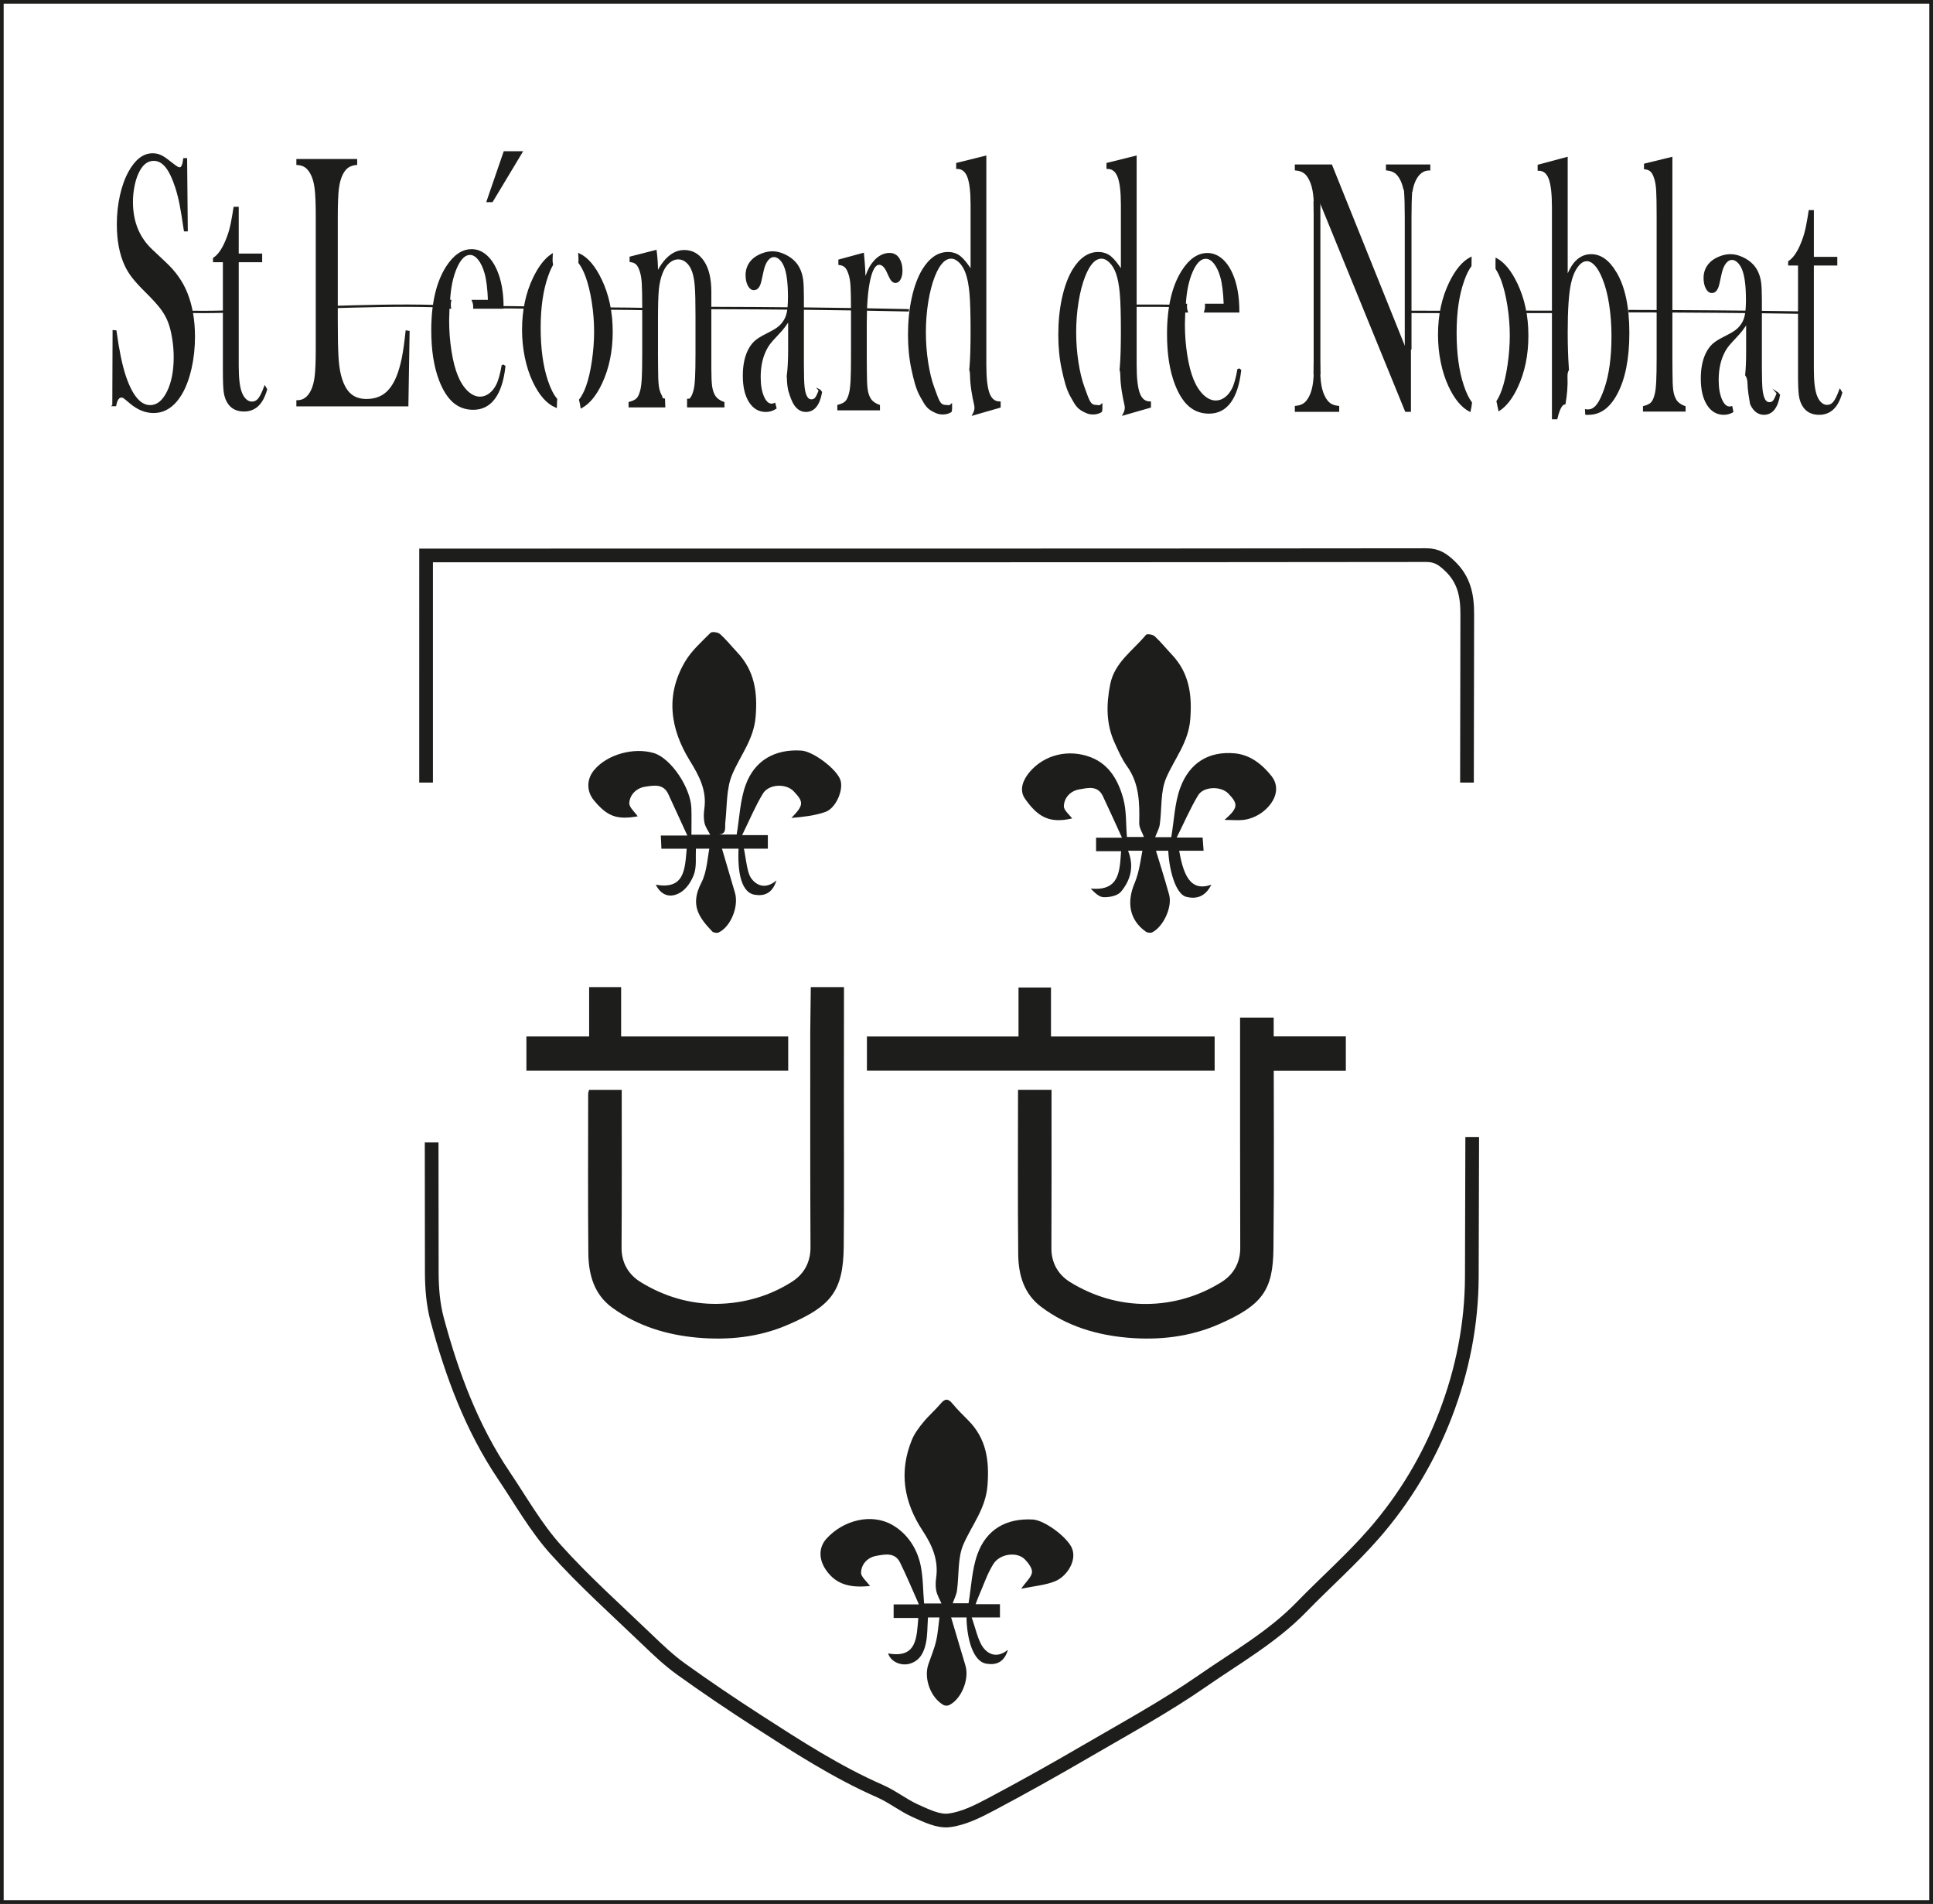 <?xml version="1.0" encoding="UTF-8"?>
<svg id="a" data-name="Calque 1" xmlns="http://www.w3.org/2000/svg" width="58.297cm" height="57.409cm" viewBox="0 0 1652.515 1627.347">
  <path d="M803.324,1380.765h9.289c4.442,14.953,8.574,28.916,12.74,42.868,3.496,11.708-3.548,28.909-14.103,33.861-1.284,.602-3.467,.512-4.699-.193-11.001-6.294-17.003-22.773-12.888-34.818,2.26-6.614,5.04-13.107,6.622-19.881,1.593-6.821,1.992-13.921,3.039-21.838Z" fill="#1d1d1b"/>
  <path d="M826.258,1383.058c-.066-2.623,3.685-3.194,4.408-.672,.59,2.057-.29,0,0,0,2.921,8.07,5.425,19.792,9.664,25.551,4.676,6.351,12.328,9.558,21.347,2.171-3.291,11.182-10.524,13.239-18.653,11.85-10.905-1.862-16.303-20.371-16.766-38.9Z" fill="#1d1d1b"/>
  <rect x="1.569" y="1.569" width="1649.376" height="1624.209" fill="none" stroke="#1d1d1b" stroke-miterlimit="10" stroke-width="3.139"/>
  <path d="M1258.593,971.812c-.07,39.877-.175,79.755-.337,119.632-.163,40.213-7.876,79.627-22.574,117.796-14.536,37.749-34.911,71.621-61.167,101.714-19.283,22.101-41.477,41.634-61.962,62.713-24.833,25.554-55.744,43.036-84.554,63.041-31.747,22.044-65.923,40.633-99.382,60.14-26.953,15.713-54.192,30.973-81.758,45.574-11.21,5.937-23.329,12.001-35.586,13.502-9.128,1.118-19.557-4.08-28.653-8.152-10.501-4.701-19.755-12.214-30.283-16.831-37.107-16.27-70.934-38.182-104.797-60.014-22.079-14.235-43.879-28.95-65.217-44.269-10.467-7.515-19.942-16.536-29.271-25.496-26.358-25.318-53.772-49.732-78.114-76.888-16.964-18.924-29.729-41.66-44.053-62.906-27.559-40.876-44.499-86.459-57.178-133.656-3.479-12.951-4.564-26.889-4.581-40.377-.047-36.946-.084-73.893-.113-110.839m885.121-321.676c-.004,4.687-.008,9.374-.011,14.06m-889.862,0c.002-61.035,.007-122.07,.006-183.105,0-3.36,0-6.721,0-11.018,4.358,0,7.703,0,11.048,0,281.388,0,562.775,.059,844.163-.272,9.113-.011,14.317,3.865,20.155,9.461,11.885,11.393,14.774,24.678,14.728,41.067-.122,43.269-.188,86.538-.226,129.807" fill="none" stroke="#1d1d1b" stroke-miterlimit="10" stroke-width="11.71"/>
  <path d="M721.52,843.719c0,23.799-.079,72.615-.085,95.618-.01,41.99,.264,83.983-.123,125.969-.358,38.891-11.303,51.417-48.437,67.311-24.477,10.476-50.636,13.048-76.872,10.688-26.063-2.345-50.893-9.91-72.442-25.481-15.693-11.34-20.41-28.428-20.583-46.6-.434-45.427-.168-90.861-.148-136.293,0-.96,.418-1.921,.764-3.41h27.921c0,3.604,.001,7.231,0,10.858-.015,41.302,.152,82.604-.151,123.904-.098,13.331,6.123,23.308,16.478,29.658,19.883,12.194,42.261,18.887,65.406,18.509,22.709-.371,44.891-6.664,64.197-19.149,9.766-6.316,15.523-16.292,15.451-29.278-.341-61.604-.184-123.211-.205-184.817-.001-3.701,.453-33.217,.453-37.489h28.376Z" fill="#1d1d1b"/>
  <path d="M870.31,931.513h28.644c0,4.033,0,7.701,0,11.37-.012,41.331,.105,82.662-.113,123.992-.068,12.862,6.047,22.811,15.955,28.931,19.83,12.25,42.221,18.89,65.401,18.723,22.79-.164,44.903-6.616,64.322-18.874,9.79-6.18,15.811-16.19,15.766-29.037-.213-60.617-.129-121.234-.151-181.851-.002-4.772,0-9.545,0-15.016h28.737c0,2.945,0,6.199,0,9.453-.001,62.684,.5,125.373-.2,188.048-.397,35.472-9.371,48.249-46.44,64.522-24.867,10.917-51.154,13.885-77.758,11.642-26.807-2.261-52.303-9.826-74.296-26.336-14.933-11.21-19.515-27.546-19.699-44.928-.494-46.473-.168-92.955-.168-140.64Z" fill="#1d1d1b"/>
  <path d="M587.057,725.438h-21.619c-.174-3.847-.322-7.112-.51-11.276h22.683c-5.849-12.71-11.082-23.972-16.218-35.28-4.239-9.333-12.609-7.519-19.753-6.474-7.346,1.075-13.137,6.579-13.668,13.873-.27,3.71,4.75,7.806,7.194,11.452-17.707,3.11-25.852,.251-37.369-13.589-6.469-7.774-6.443-18.027,.067-25.889,11.218-13.549,33.961-19.598,50.856-14.66,15.102,4.414,31.714,29.974,32.325,47.025,.267,7.436,.045,14.89,.045,22.807h16.033c-1.61-3.196-4.059-6.451-4.854-10.069-.866-3.94-.676-8.286-.112-12.338,2.171-15.608-4.562-28.097-12.41-40.815-16.874-27.344-21.066-56.09-3.975-84.877,5.464-9.204,13.944-16.703,21.614-24.413,1.244-1.25,6.383-.558,8.143,1.011,5.316,4.738,9.8,10.401,14.707,15.61,14.873,15.79,17.543,34.266,15.716,55.458-1.651,19.149-13.117,32.756-19.985,48.96-5.189,12.243-4.334,27.095-5.891,40.818-.531,4.68,1.597,10.669-6.708,10.516h16.406c2.421-14.268,2.887-29.001,7.624-42.197,7.67-21.369,25.391-31.028,47.745-29.539,10.172,.678,30.269,15.882,33.349,25.23,2.759,8.375-3.788,24.031-12.958,27.235-9.184,3.208-19.123,4.249-28.97,5.084,10.551-10.828,10.818-13.563,1.832-22.871-6.506-6.739-21.136-6.26-26.241,2.167-6.597,10.889-11.512,22.798-17.701,35.385h21.971v11.586h-61.493c-.388,7.675,.653,15.097-1.493,21.438-2.038,6.023-6.321,12.697-11.56,15.907-9.015,5.523-16.926,2.374-21.243-6.564,24.916,4.555,24.863-13.737,26.421-30.71Z" fill="#1d1d1b"/>
  <path d="M987.54,715.582h13.774c2.454-14.375,2.854-29.134,7.693-42.253,7.928-21.496,24.505-31.436,46.55-29.431,12.938,1.176,23.303,9.141,31.386,19.333,12.127,15.291-5.48,34.978-23.022,37.447-5.243,.738-10.677,.114-17.08,.114,11.706-10.355,12.002-13.498,3.145-22.644-6.133-6.333-21.049-6.111-25.712,1.621-6.725,11.151-11.901,23.239-18.333,36.12h22.18c.275,3.713,.516,6.961,.834,11.245h-64.582c5.504,13.714,1.992,25.326-6.036,35.025-2.856,3.451-9.818,4.879-14.826,4.721-3.993-.126-7.866-4.064-11.053-7.439,25.028,2.555,24.726-15.584,25.972-31.898h-21.394v-11.529h22.144c-5.879-12.822-10.983-24.32-16.405-35.665-4.458-9.328-13.051-6.84-20.197-5.614-7.333,1.259-12.809,6.892-13.075,14.298-.127,3.532,4.719,7.244,7.044,10.499-19.139,4.467-29.259-1.036-40.292-16.878-5.384-7.73-1.332-16.447,3.829-22.602,12.685-15.127,33.536-20.066,52.455-12.791,15.955,6.136,23.576,20.169,27.749,35.35,2.811,10.226,2.167,21.404,3.122,32.787h14.539c-1.326-3.689-4.114-7.799-4.03-11.848,.356-17.171,.201-33.884-10.535-48.76-4.297-5.954-7.276-12.932-10.379-19.664-7.497-16.264-7.312-33.18-3.85-50.37,3.772-18.728,19.53-28.746,30.566-42.155,.85-1.032,5.825-.26,7.445,1.235,5.238,4.834,9.734,10.465,14.645,15.668,14.9,15.785,17.415,34.334,15.736,55.458-1.554,19.54-13.315,33.336-20.487,49.774-5.165,11.84-3.673,26.536-5.554,39.902-.506,3.597-2.485,6.986-3.965,10.946Z" fill="#1d1d1b"/>
  <path d="M743.765,1355.628c-14.452,1.292-28.06,.304-37.713-13.831-5.98-8.756-6.52-18.947,.566-26.733,14.422-15.848,38.51-21.91,56.361-11.604,12.493,7.213,20.913,19.743,23.996,34.183,2.235,10.468,2.056,21.453,3.012,32.904h14.868c-1.429-3.338-3.59-6.909-4.427-10.769-.785-3.617-.616-7.601-.093-11.315,2.134-15.159-3.528-27.922-11.565-40.107-16.096-24.403-20.471-50.341-9.123-77.864,2.247-5.449,6.044-10.415,9.824-15.032,4.545-5.552,10.104-10.267,14.72-15.768,3.703-4.413,6.365-4.465,10.046-.014,4.138,5.003,8.79,9.598,13.388,14.201,15.714,15.734,18.278,34.583,16.543,56.092-1.573,19.505-13.172,33.362-20.439,49.774-5.224,11.798-3.752,26.52-5.621,39.888-.493,3.527-2.295,6.871-3.641,10.716h13.543c2.361-13.935,2.828-28.626,7.541-41.794,7.7-21.514,24.87-31.021,47.345-29.79,10.249,.561,29.905,15.371,33.609,24.745,4.242,10.737-4.693,23.994-14.397,27.976-8.453,3.469-18.054,4.136-29.126,6.456,4.409-6.285,8.797-9.924,9.266-14.013,.394-3.442-3.152-7.999-6.04-11.022-6.521-6.825-21.297-5.157-27.026,3.964-5.247,8.355-8.365,18.053-12.38,27.177-.893,2.03-1.618,4.134-2.762,7.086h20.81v11.36h-61.527c-.575,7.93-.312,15.259-1.824,22.2-1.648,7.562-4.919,14.642-13.595,17.263-7.502,2.267-16.396-1.537-18.664-8.755,24.96,4.589,24.317-14.056,25.833-30.266h-21.112v-11.61h21.606c-5.735-12.835-10.553-24.534-16.15-35.846-4.379-8.851-13.012-6.945-20.268-5.649-7.376,1.318-12.792,6.896-13.041,14.308-.119,3.545,4.67,7.255,7.659,11.49Z" fill="#1d1d1b"/>
  <path d="M1038.393,885.927v29.224h-297.266v-29.224h297.266Z" fill="#1d1d1b"/>
  <path d="M673.833,885.906v29.271h-223.811v-29.271h223.811Z" fill="#1d1d1b"/>
  <path d="M607.329,720.207h8.363c4.404,14.947,8.525,28.914,12.633,42.885,3.436,11.685-3.686,29.226-14.086,33.97-1.413,.644-4.353,.147-5.398-.953-11.409-12.016-19.122-22.607-9.278-41.573,5.048-9.727,5.169-22.016,7.766-34.328Z" fill="#1d1d1b"/>
  <path d="M978.034,720.284h8.103c4.631,15.307,9.31,29.81,13.359,44.487,2.875,10.422-4.886,27.251-14.43,32.112-1.411,.718-4.148,.382-5.494-.569-14.103-9.96-16.525-25.171-9.594-41.461,4.371-10.273,5.274-22.024,8.057-34.57Z" fill="#1d1d1b"/>
  <path d="M1088.312,915.252v-29.422h62.239v29.422h-62.239Z" fill="#1d1d1b"/>
  <path d="M531.006,843.719v52.704h-27.36v-52.704h27.36Z" fill="#1d1d1b"/>
  <path d="M870.727,896.489v-52.444h27.754v52.444h-27.754Z" fill="#1d1d1b"/>
  <path d="M631.701,720.207c2.89,0,2.006,.078,2.926,.078,2.863,7.925,3.199,24.477,7.597,30.453,4.558,6.194,12.244,9.678,21.578,1.767-3.497,11.161-10.458,13.565-18.533,12.275-13.012-2.08-15.22-23.618-13.568-44.573Z" fill="#1d1d1b"/>
  <path d="M1035.56,756.166c-5.068,10.154-12.538,12.561-21.313,10.406-10.598-2.602-16.57-29.535-15.504-48.631,2.648-.154,5.935,4.843,8.637,4.687,3.767,25.514,10.108,39.845,28.181,33.538Z" fill="#1d1d1b"/>
  <path d="M603.486,263.24c57.847,.15,115.694,.665,173.533,1.99" fill="none" stroke="#1d1d1b" stroke-miterlimit="10" stroke-width="2.05"/>
  <path d="M519.633,263.742c12.337,.077,24.673,.234,37.009,.493" fill="none" stroke="#1d1d1b" stroke-miterlimit="10" stroke-width="1.997"/>
  <path d="M416.909,262.583c13.664-.027,27.329,.083,40.992,.401" fill="none" stroke="#1d1d1b" stroke-miterlimit="10" stroke-width="1.997"/>
  <path d="M279.144,262.579c31.119-.894,62.248-1.841,93.373-.949" fill="none" stroke="#1d1d1b" stroke-miterlimit="10" stroke-width="1.997"/>
  <path d="M96.785,346.416l.237-63.496,1.814,.153c2.21,16.157,4.84,28.887,7.892,38.191,5.734,17.179,12.942,25.767,21.623,25.767,6.049,0,11.049-3.944,14.994-11.839,3.946-7.891,5.918-17.884,5.918-29.981,0-5.227-.434-10.556-1.302-15.989-.868-5.431-2.04-10.094-3.512-13.992-1.526-3.997-3.67-7.84-6.432-11.53s-6.984-8.353-12.666-13.992c-4.999-4.919-8.826-9.071-11.483-12.452-2.657-3.383-4.801-6.815-6.431-10.302-4.526-9.634-6.787-21.37-6.787-35.208,0-8.506,.88-16.705,2.644-24.6,1.762-7.891,4.222-14.656,7.379-20.294,5.576-10.043,12.18-15.067,19.808-15.067,2.473,0,4.762,.488,6.866,1.461,2.104,.976,4.919,2.897,8.444,5.766,2.63,2.052,4.42,3.359,5.366,3.92,.948,.565,1.789,.845,2.526,.845,1.84,0,3.078-2.613,3.709-7.84h1.815l.552,61.037h-1.814c-1.418-9.737-2.64-17.194-3.663-22.37-1.025-5.173-2.245-9.967-3.663-14.375-2.574-7.994-5.41-13.913-8.509-17.756-3.099-3.845-6.67-5.766-10.713-5.766-5.884,0-10.531,3.9-13.944,11.697-1.418,3.181-2.535,6.926-3.349,11.235-.813,4.311-1.22,8.618-1.22,12.927,0,17.136,5.648,30.936,16.942,41.401l11.11,10.464c8.562,7.902,14.735,16.621,18.519,26.163,4.307,10.672,6.461,23.087,6.461,37.245,0,9.408-.973,18.407-2.919,26.996-2.736,11.962-6.84,21.192-12.311,27.686-5.472,6.49-11.917,9.739-19.335,9.739-6.787,0-13.312-2.615-19.572-7.84-3.263-2.768-5.209-4.356-5.84-4.767-.632-.408-1.342-.615-2.131-.615-2.525,0-4.262,2.461-5.208,7.38h-1.815Z" fill="#1d1d1b" stroke="#1d1d1b" stroke-miterlimit="10" stroke-width="1.556"/>
  <path d="M203.311,217.496h20.045v5.843h-20.045v89.48c0,10.762,.943,18.448,2.832,23.062,.996,2.562,2.307,4.562,3.932,5.996,1.625,1.436,3.382,2.151,5.27,2.151,2.36,0,4.327-.946,5.9-2.843s3.303-5.355,5.191-10.378l1.181,1.999c-1.737,6.149-4.17,10.711-7.3,13.683-3.132,2.972-7.038,4.459-11.72,4.459-6.208,0-10.733-2.36-13.574-7.073-1.526-2.459-2.525-5.405-2.999-8.841-.473-3.432-.71-9.608-.71-18.525v-93.17h-8.443v-2.461c3.419-2.151,6.578-6.303,9.477-12.452,1.746-3.791,3.149-7.558,4.209-11.3,1.059-3.741,2.065-8.583,3.019-14.528l.794-5.074h2.941v39.974Z" fill="#1d1d1b" stroke="#1d1d1b" stroke-miterlimit="10" stroke-width="1.556"/>
  <path d="M254.138,346.559v-3.69c5.314,0,9.417-2.921,12.311-8.764,1.63-3.279,2.749-7.457,3.354-12.529,.604-5.074,.907-12.838,.907-23.293v-113.311c0-10.863-.329-18.884-.987-24.061-.658-5.175-1.882-9.404-3.669-12.684-1.474-2.665-3.117-4.612-4.933-5.843s-4.143-1.945-6.984-2.153v-3.535h50.429v3.535c-2.894,.309-5.262,1.077-7.103,2.306-1.842,1.231-3.472,3.179-4.892,5.843-1.789,3.383-2.999,7.636-3.631,12.761-.631,5.126-.947,13.068-.947,23.831v88.711c0,13.633,.183,23.781,.552,30.441,.368,6.666,1.078,12.097,2.131,16.298,1.841,7.38,4.577,12.787,8.207,16.221,3.631,3.436,8.444,5.151,14.442,5.151,6.26,0,11.534-1.614,15.823-4.844,4.287-3.228,7.799-8.226,10.535-14.99,1.841-4.612,3.354-9.84,4.538-15.682,1.184-5.841,2.275-13.53,3.275-23.061l1.894,.307-1.026,63.036h-94.227Z" fill="#1d1d1b" stroke="#1d1d1b" stroke-miterlimit="10" stroke-width="1.556"/>
  <polygon points="445.895 130.017 431.216 130.017 416.774 171.99 420.641 171.99 445.895 130.017" fill="#1d1d1b" stroke="#1d1d1b" stroke-miterlimit="10" stroke-width="1.556"/>
  <path d="M429.678,312.13c-1.364,7.894-2.989,13.632-4.877,17.22-1.678,3.28-3.789,5.843-6.332,7.687-2.542,1.846-5.229,2.768-8.06,2.768-3.828,0-7.485-1.638-10.972-4.921-3.488-3.279-6.41-7.788-8.77-13.53-2.308-5.635-4.13-12.708-5.466-21.216-1.337-8.506-2.005-17.22-2.005-26.137,0-2.254,.105-5.893,.316-10.915h1.313c-.332-1.936-.269-4.039,.162-5.996h-1.004c.629-11.478,2.631-21.011,6.01-28.597,3.377-7.584,7.318-11.379,11.823-11.379,2.671,0,5.184,1.461,7.542,4.382,2.357,2.922,4.241,6.896,5.656,11.916,1.571,5.534,2.538,13.429,2.906,23.678h-13.668c.782,1.734,1.151,3.852,1.07,5.996h24.436c0-12.916-1.921-23.678-5.761-32.287-2.474-5.536-5.498-9.763-9.076-12.684-3.578-2.922-7.471-4.382-11.68-4.382-7.891,0-14.916,4.765-21.071,14.298-8.471,13.122-12.706,31.211-12.706,54.272,0,16.913,2.236,31.161,6.709,42.742,3.208,8.302,7.128,14.452,11.758,18.45,4.629,3.997,10.181,5.996,16.652,5.996,7.47,0,13.455-3.049,17.953-9.147,4.499-6.097,7.431-15.146,8.799-27.138l-1.657-1.075Z" fill="#1d1d1b" stroke="#1d1d1b" stroke-miterlimit="10" stroke-width="1.556"/>
  <path d="M461.437,280.077c0-17.609,2.182-32.504,6.55-44.689,1.275-3.6,2.626-6.629,4.046-9.141-.565-2.773-.422-5.64-.276-8.483-5.593,3.802-10.672,10.312-15.214,19.644-6.313,13.019-9.471,27.828-9.471,44.434,0,7.994,.776,15.785,2.329,23.369,1.55,7.586,3.774,14.452,6.668,20.601,5.387,11.463,11.797,18.718,19.21,21.855,.004-2.151,.198-4.3,.312-6.463-2.939-3.447-5.61-8.691-8-15.829-4.104-12.385-6.156-27.484-6.156-45.298Z" fill="#1d1d1b" stroke="#1d1d1b" stroke-miterlimit="10" stroke-width="1.556"/>
  <path d="M513.57,238.928c-5.391-11.152-11.55-18.336-18.465-21.605,.119,1.516,.211,3.034,.212,4.551,0,.86-.035,1.719-.08,2.577,2.181,2.814,4.193,6.63,6.022,11.535,2.261,6.146,4.064,13.49,5.406,22.039,1.341,8.547,2.012,17.02,2.012,25.414,0,8.087-.632,16.457-1.894,25.109-1.262,8.65-2.919,15.843-4.972,21.574-1.716,4.875-3.734,8.741-6.023,11.7,.525,2.066,1.013,4.138,1.3,6.254,6.477-3.565,12.142-10.428,16.955-20.743,5.998-12.811,8.996-27.416,8.996-43.817,0-16.604-3.156-31.466-9.47-44.588Z" fill="#1d1d1b" stroke="#1d1d1b" stroke-miterlimit="10" stroke-width="1.556"/>
  <path d="M560.621,214.465c.741,5.977,1.113,11.543,1.113,16.694v2.471c6.522-12.774,14.284-19.165,23.28-19.165,6.735,0,12.154,3.073,16.257,9.213,4.051,6.041,6.077,14.641,6.077,25.801v65.11c0,6.963,.209,12.056,.632,15.28,.42,3.226,1.236,5.914,2.446,8.061,1.473,2.766,4.183,4.865,8.128,6.297v3.228h-30.401v-5.914c3.213-.404,.938,.715,2.306-.768,1.368-1.485,2.473-4.017,3.315-7.601,.578-2.355,.986-5.91,1.223-10.672s.355-11.594,.355-20.5v-32.554c0-11.158-.198-19.348-.59-24.568-.395-5.22-1.142-9.417-2.245-12.593-1.207-3.582-2.94-6.37-5.197-8.368-2.256-1.996-4.749-2.994-7.479-2.994-2.94,0-5.683,1.126-8.228,3.376-2.546,2.254-4.553,5.325-6.022,9.213-1.576,4.096-2.613,8.729-3.111,13.898s-.747,13.743-.747,25.72v30.097l.079,11.362c0,6.963,.209,12.058,.632,15.282,.42,3.224,1.236,5.912,2.446,8.059,1.473,2.766,.113,3.091,2.853,3.422l.236,6.103h-29.842v-3.228c3.157-.815,5.417-1.96,6.786-3.441,1.368-1.479,2.472-4.004,3.315-7.573,.578-2.345,.986-5.89,1.223-10.631,.237-4.743,.355-11.601,.355-20.575v-37.784c0-10.504-.132-17.871-.395-22.105-.264-4.232-.842-7.672-1.737-10.324-.895-2.854-1.973-4.921-3.235-6.196-1.262-1.272-3.078-2.063-5.445-2.37v-3.23l21.616-5.534Z" fill="#1d1d1b" stroke="#1d1d1b" stroke-miterlimit="10" stroke-width="1.556"/>
  <path d="M700.679,333.645c-1.262,3.383-2.356,5.639-3.276,6.765-.921,1.13-2.197,1.691-3.828,1.691-3.421,0-5.577-3.636-6.47-10.915-.422-3.484-.632-10.043-.632-19.679v-56.887c0-7.277-.211-12.454-.633-15.529-.844-6.047-2.978-10.966-6.402-14.758-2.372-2.562-5.323-4.664-8.853-6.305-3.532-1.638-6.93-2.459-10.198-2.459-2.897,0-5.862,.591-8.892,1.767-3.031,1.18-5.573,2.691-7.627,4.535-3.796,3.589-5.692,7.996-5.692,13.223,0,3.486,.604,6.38,1.814,8.686,1.21,2.308,2.709,3.46,4.499,3.46,2.735,0,4.629-2.407,5.682-7.227l1.973-8.916c.841-3.791,2.103-6.765,3.788-8.918,1.683-2.153,3.603-3.23,5.761-3.23,1.788,0,3.512,.769,5.169,2.306,1.657,1.539,3.012,3.589,4.065,6.151,2.315,5.534,3.472,14.298,3.472,26.291,0,5.637-.316,10.045-.948,13.221-.631,3.179-1.789,5.946-3.472,8.302-1.474,2.153-3.302,3.999-5.485,5.536-2.184,1.537-5.564,3.434-10.141,5.688-3.895,1.949-6.866,3.871-8.919,5.766-2.052,1.898-3.867,4.434-5.445,7.61-2.789,5.742-4.183,12.864-4.183,21.372,0,9.224,1.699,16.554,5.098,21.985,3.398,5.431,7.996,8.149,13.793,8.149,3.049,0,5.845-.844,8.393-2.516-.164-.729-.354-1.452-.555-2.167-.131-.465-.251-.934-.373-1.402-.81,.351-1.633,.549-2.475,.549-2.937,0-5.364-2.203-7.278-6.61-1.913-4.407-2.87-9.995-2.87-16.76,0-7.891,1.232-14.809,3.698-20.755,1.206-2.869,2.543-5.328,4.011-7.38,1.469-2.05,4.117-5.074,7.946-9.071,3.409-3.484,6.53-7.534,9.362-12.148v25.677c0,9.152-.411,16.75-1.215,22.862,.105,.678,.17,1.395,.182,2.157,.052,3.489,.447,6.833,1.135,10.025,1.723,5.763,3.394,9.818,5.014,12.156,2.476,3.585,5.584,5.381,9.326,5.381,6.787,0,11.128-5.381,13.022-16.144l-1.341-1.537Z" fill="#1d1d1b" stroke="#1d1d1b" stroke-miterlimit="10" stroke-width="1.556"/>
  <path d="M739.185,240.61c1.893-6.452,4.024-11.317,6.394-14.594,4.366-6.041,9.339-9.063,14.915-9.063,3.421,0,6.025,1.487,7.815,4.457,1.628,2.661,2.446,5.938,2.446,9.83,0,2.867-.488,5.224-1.459,7.066-.975,1.846-2.223,2.766-3.752,2.766-1.789,0-3.341-1.433-4.654-4.3l-2.446-5.22c-1.947-3.993-4.236-5.991-6.866-5.991-3.579,0-6.367,4.506-8.367,13.513-1.997,9.009-2.999,21.549-2.999,37.621v28.714l.081,11.671c0,6.961,.211,12.054,.63,15.278,.422,3.224,1.236,5.912,2.446,8.059,1.475,2.766,4.186,4.865,8.129,6.297v3.228h-34.88v-3.228c3.157-.815,5.419-1.96,6.786-3.441,1.367-1.479,2.473-4.004,3.314-7.573,.58-2.345,.987-5.89,1.225-10.631,.234-4.743,.353-11.601,.353-20.575v-37.784c0-10.504-.131-17.871-.396-22.105-.261-4.232-.841-7.672-1.736-10.324-.895-2.854-1.97-4.921-3.233-6.196-1.263-1.272-3.08-2.063-5.446-2.37v-3.23l20.346-5.534c.902,9.2,1.356,17.087,1.356,23.657Z" fill="#1d1d1b" stroke="#1d1d1b" stroke-miterlimit="10" stroke-width="1.556"/>
  <path d="M845.284,336.556c-1.895-4.913-2.842-13.154-2.842-24.718V133.905l-24.227,5.996v3.69c4.395,0,7.544,2.454,9.45,7.356,1.907,4.904,2.861,12.92,2.861,24.052v56.844c-3.784-5.944-7.093-10.044-9.93-12.301-2.836-2.252-6.252-3.382-10.243-3.382-8.248,0-15.368,4.919-21.355,14.76-3.784,6.355-6.726,14.324-8.826,23.906-2.102,9.585-3.153,20.014-3.153,31.288,0,10.661,.972,20.474,2.915,29.442,1.945,8.97,3.829,16.685,7.211,22.772,4.961,8.929,6.026,10.836,13.323,14.079,3.402,1.512,8.22,1.512,11.867-.467-.301-1.377,1.031,2.83,.842-5.816-2.054,1.784-2.4,.756-4.63,.756-5.71,0-6.553-4.801-10.485-15.255-2.254-6.047-4.036-13.3-5.345-21.755-1.309-8.457-1.964-17.091-1.964-25.907,0-9.019,.695-17.781,2.083-26.291,1.388-8.506,3.314-15.836,5.777-21.985,4.088-10.249,8.934-15.376,14.542-15.376,2.515,0,4.965,1.18,7.35,3.537,2.385,2.358,4.284,5.485,5.699,9.379,1.624,4.511,2.751,10.326,3.379,17.45,.63,7.126,.945,17.811,.945,32.057,0,13.633-.315,24.061-.945,31.286-.057,.662-.14,1.264-.205,1.906,.391,1.213,.623,2.61,.641,4.189,.099,8.96,1.651,17.647,3.583,26.129,.637,2.797-.065,5.717-1.362,7.961l22.436-6.438v-3.843c-4.368,0-7.498-2.456-9.391-7.367Z" fill="#1d1d1b" stroke="#1d1d1b" stroke-miterlimit="10" stroke-width="1.556"/>
  <path d="M152.48,266.28c14.376,.523,28.756,.46,43.126-.005" fill="none" stroke="#1d1d1b" stroke-miterlimit="10" stroke-width="1.997"/>
  <path d="M1392.16,265.937c48.575,.133,97.15,.44,145.722,1.217" fill="none" stroke="#1d1d1b" stroke-miterlimit="10" stroke-width="2.1"/>
  <path d="M1304.727,266.545c11.925,.01,23.851,.019,35.776,.03" fill="none" stroke="#1d1d1b" stroke-miterlimit="10" stroke-width="2.132"/>
  <path d="M1205.43,266.56c11.979,.033,23.959,.063,35.938,.09" fill="none" stroke="#1d1d1b" stroke-miterlimit="10" stroke-width="2.051"/>
  <g>
    <path d="M1124.301,307.646c0,4.174-.041,7.951-.123,11.337,1.159-.025,2.318-.046,3.476-.083-.079-3.361-.118-7.109-.118-11.254V172.776c-.587,.604-1.383,1.006-2.401,1.006-.346,0-.653-.057-.941-.14,.07,3.172,.107,6.668,.107,10.508v123.496Z" fill="#1d1d1b" stroke="#1d1d1b" stroke-miterlimit="10" stroke-width="2.511"/>
    <path d="M1131.797,338.778c-1.63-3.279-2.75-7.429-3.354-12.452-.205-1.7-.374-3.725-.509-6.059-1.347,.041-2.695,.068-4.042,.095-.134,2.252-.299,4.218-.498,5.888-.605,5.072-1.724,9.25-3.354,12.529-1.473,2.976-3.145,5.126-5.011,6.458-1.868,1.333-4.301,2.153-7.3,2.459v3.537h36.381v-3.537c-2.999-.307-5.432-1.126-7.3-2.459-1.868-1.332-3.539-3.482-5.011-6.458Z" fill="#1d1d1b" stroke="#1d1d1b" stroke-miterlimit="10" stroke-width="1.556"/>
    <path d="M1185.619,141.369v3.535c2.999,.309,5.432,1.13,7.3,2.461,1.866,1.332,3.539,3.484,5.011,6.456,1.071,2.156,1.916,4.693,2.545,7.599,2.143,.412,4.248,1.018,6.362,1.574,.648-3.586,1.597-6.646,2.851-9.172,2.947-5.944,7.05-8.918,12.311-8.918v-3.535h-36.381Z" fill="#1d1d1b" stroke="#1d1d1b" stroke-miterlimit="10" stroke-width="1.556"/>
    <path d="M1204.647,297.556c-1.113,0-1.925-.427-2.454-1.067v4.161l-64.083-159.281h-30.383v3.535c3.051,.309,5.51,1.13,7.379,2.461,1.866,1.332,3.512,3.484,4.933,6.456,1.63,3.282,2.749,7.457,3.354,12.531,.224,1.876,.406,4.116,.547,6.713,.383-.14,.802-.233,1.279-.233,.629,0,1.147,.151,1.584,.388,.271,.107,.522,.237,.734,.405v-4.429l74.34,182.035h3.552v-53.753c-.245,.049-.505,.077-.781,.077Z" fill="#1d1d1b" stroke="#1d1d1b" stroke-miterlimit="10" stroke-width="1.556"/>
    <path d="M1202.193,297.507c.545-.431,1.234-.698,2.065-.698,.441,0,.822,.092,1.17,.225v-111.302c0-9.079,.19-16.318,.569-21.73-1.487-.437-2.969-.893-4.463-1.273,.438,5.509,.658,13.229,.658,23.173v111.605Z" fill="#1d1d1b" stroke="#1d1d1b" stroke-miterlimit="10" stroke-width="2.532"/>
    <path d="M1257.633,344.246c-2.544-3.429-4.878-8.275-6.993-14.591-4.103-12.385-6.156-27.484-6.156-45.298,0-17.609,2.183-32.504,6.549-44.689,1.902-5.371,3.966-9.542,6.186-12.542,.022-2.207,.033-4.415,.056-6.622-6.582,3.447-12.479,10.491-17.683,21.184-6.315,13.019-9.471,27.828-9.471,44.434,0,7.994,.776,15.785,2.329,23.369,1.551,7.586,3.775,14.452,6.668,20.601,4.939,10.508,10.733,17.494,17.373,21.004,.51-2.262,.944-4.532,1.142-6.851Z" fill="#1d1d1b" stroke="#1d1d1b" stroke-miterlimit="10" stroke-width="1.556"/>
    <path d="M1296.378,242.283c-5.022-10.387-10.709-17.325-17.054-20.868-.01,.349-.02,.697-.03,1.039-.071,2.382-.009,4.759,.013,7.134,1.7,2.579,3.29,5.811,4.76,9.753,2.262,6.146,4.065,13.49,5.405,22.039,1.342,8.547,2.014,17.02,2.014,25.414,0,8.087-.632,16.457-1.895,25.109-1.263,8.65-2.92,15.843-4.971,21.574-1.336,3.795-2.855,6.981-4.54,9.61,.35,1.125,.566,2.306,.762,3.502,.21,1.282,.517,2.545,.817,3.809,5.748-3.796,10.819-10.338,15.191-19.709,5.998-12.811,8.997-27.416,8.997-43.817,0-16.604-3.157-31.466-9.47-44.588Z" fill="#1d1d1b" stroke="#1d1d1b" stroke-miterlimit="10" stroke-width="1.556"/>
    <path d="M1381.127,232.908c-5.937-9.931-12.897-14.897-20.88-14.897-5.622,0-10.456,2.51-14.5,7.526-1.997,2.56-4.097,6.505-6.303,11.829v-102.379l-24.15,6.458v3.69c4.42,0,7.563,2.485,9.431,7.457,1.866,4.973,2.801,13.199,2.801,24.676v180.344h3.157c2.012-8.334,4.328-12.557,6.947-12.722,1.293-7.44,1.976-14.971,1.643-22.893-.108-2.579,.399-4.553,1.249-6.002-.045-.612-.092-1.213-.135-1.85-.628-9.213-.943-19.298-.943-30.252,0-19.245,.943-33.168,2.83-41.769,1.258-5.832,3.195-10.567,5.816-14.201,2.619-3.636,5.449-5.454,8.488-5.454,2.515,0,4.977,1.307,7.388,3.915,2.41,2.613,4.612,6.424,6.603,11.44,2.513,6.041,4.453,13.388,5.816,22.039,1.361,8.65,2.043,17.786,2.043,27.409,0,18.325-2.083,33.426-6.248,45.3-4.166,11.876-8.275,18.156-14.669,18.156-.63,0-1.099,.017-1.701-.106l.177,3.189c1.166,.17,.894-.043,2.159-.043,9.521,0,17.334-5.579,23.438-16.739,7.05-12.798,10.576-30.306,10.576-52.521s-3.679-39.416-11.032-51.601Z" fill="#1d1d1b" stroke="#1d1d1b" stroke-miterlimit="10" stroke-width="1.556"/>
    <path d="M1406.223,140.524l22.727-5.536v171.457l.079,11.678c0,6.967,.211,12.061,.632,15.288s1.236,5.914,2.446,8.065c1.473,2.768,4.184,4.866,8.129,6.299v3.228h-34.881v-3.228c3.157-.817,5.418-1.968,6.787-3.453,1.367-1.485,2.471-4.017,3.314-7.601,.578-2.355,.987-5.91,1.223-10.668,.236-4.76,.355-11.643,.355-20.648v-120.51c0-10.438-.132-17.807-.396-22.107-.263-4.298-.841-7.777-1.736-10.438-.895-2.865-1.972-4.913-3.235-6.14s-3.078-1.996-5.445-2.304v-3.381Z" fill="#1d1d1b" stroke="#1d1d1b" stroke-miterlimit="10" stroke-width="1.556"/>
    <path d="M1519.659,336.088c-1.261,3.383-2.354,5.639-3.274,6.765-.922,1.13-2.198,1.691-3.829,1.691-3.42,0-5.578-3.636-6.47-10.915-.422-3.484-.632-10.043-.632-19.679v-56.887c0-7.277-.211-12.454-.632-15.529-.845-6.047-2.978-10.966-6.403-14.758-2.373-2.562-5.322-4.664-8.853-6.305-3.531-1.638-6.929-2.459-10.197-2.459-2.899,0-5.862,.591-8.892,1.767-3.032,1.18-5.574,2.691-7.628,4.535-3.796,3.589-5.693,7.996-5.693,13.223,0,3.486,.605,6.38,1.816,8.686,1.21,2.308,2.709,3.46,4.499,3.46,2.734,0,4.627-2.407,5.681-7.227l1.972-8.916c.841-3.791,2.104-6.765,3.788-8.918,1.684-2.153,3.604-3.23,5.762-3.23,1.788,0,3.512,.769,5.169,2.306,1.657,1.539,3.011,3.589,4.065,6.151,2.314,5.534,3.471,14.298,3.471,26.291,0,5.637-.315,10.045-.947,13.221-.632,3.179-1.789,5.946-3.471,8.302-1.475,2.153-3.302,3.999-5.486,5.536-2.183,1.537-5.564,3.434-10.142,5.688-3.894,1.949-6.866,3.872-8.917,5.766-2.053,1.898-3.867,4.434-5.445,7.61-2.79,5.742-4.184,12.864-4.184,21.372,0,9.224,1.699,16.554,5.098,21.985,3.398,5.431,7.995,8.149,13.792,8.149,2.633,0,5.073-.645,7.332-1.897-.128-.995-.28-1.987-.526-2.971-.078-.313-.152-.618-.228-.925-.522,.156-1.05,.257-1.586,.257-2.938,0-5.365-2.203-7.279-6.61-1.914-4.406-2.87-9.995-2.87-16.76,0-7.891,1.233-14.809,3.698-20.755,1.206-2.869,2.542-5.328,4.011-7.38,1.469-2.05,4.118-5.074,7.947-9.071,3.408-3.484,6.528-7.534,9.362-12.148v25.677c0,7.47-.276,13.898-.814,19.332,1.132,1.647,1.908,3.884,1.963,6.747,.117,6.058,1.197,11.961,2.179,17.883,.602,1.303,1.198,2.387,1.787,3.237,2.477,3.585,5.585,5.381,9.326,5.381,6.787,0,11.128-5.381,13.022-16.144l-1.342-1.537Z" fill="#1d1d1b" stroke="#1d1d1b" stroke-miterlimit="10" stroke-width="1.556"/>
    <path d="M1549.889,220.317h20.045v5.843h-20.045v89.48c0,10.762,.945,18.448,2.832,23.062,.996,2.562,2.308,4.562,3.934,5.996,1.624,1.436,3.381,2.151,5.269,2.151,2.362,0,4.328-.946,5.9-2.843,1.574-1.896,3.304-5.355,5.192-10.378l1.181,1.999c-1.736,6.149-4.17,10.711-7.3,13.683-3.132,2.972-7.037,4.459-11.72,4.459-6.207,0-10.733-2.36-13.573-7.073-1.528-2.459-2.527-5.405-2.999-8.841-.474-3.432-.71-9.608-.71-18.525v-93.17h-8.444v-2.461c3.42-2.151,6.578-6.303,9.477-12.452,1.745-3.791,3.149-7.558,4.209-11.3,1.058-3.741,2.066-8.583,3.02-14.528l.793-5.074h2.94v39.974Z" fill="#1d1d1b" stroke="#1d1d1b" stroke-miterlimit="10" stroke-width="1.556"/>
  </g>
  <path d="M971.279,261.306c13.187-.1,26.375,0,39.561,.213" fill="none" stroke="#1d1d1b" stroke-miterlimit="10" stroke-width="1.997"/>
  <g>
    <path d="M1058.677,315.42c-1.363,7.894-2.988,13.632-4.877,17.22-1.678,3.28-3.788,5.843-6.33,7.687-2.544,1.846-5.23,2.768-8.062,2.768-3.827,0-7.484-1.638-10.971-4.921-3.487-3.279-6.409-7.788-8.771-13.53-2.306-5.635-4.13-12.708-5.466-21.216-1.336-8.506-2.005-17.22-2.005-26.137,0-2.254,.106-5.893,.315-10.915h2.202c-.648-1.79-.858-3.911-.69-5.996h-1.04c.628-11.478,2.63-21.011,6.01-28.597,3.377-7.584,7.319-11.379,11.824-11.379,2.671,0,5.184,1.461,7.54,4.382,2.358,2.922,4.243,6.896,5.656,11.916,1.573,5.534,2.54,13.429,2.907,23.678h-15.993c.146,2.021-.12,4.128-.742,5.996h28.572c0-12.916-1.92-23.678-5.76-32.287-2.473-5.536-5.499-9.763-9.076-12.684-3.579-2.922-7.471-4.382-11.68-4.382-7.891,0-14.915,4.765-21.07,14.298-8.471,13.122-12.707,31.211-12.707,54.272,0,16.913,2.237,31.161,6.709,42.742,3.208,8.302,7.129,14.452,11.758,18.45,4.629,3.997,10.18,5.996,16.652,5.996,7.469,0,13.456-3.049,17.954-9.147,4.497-6.097,7.431-15.146,8.798-27.138l-1.657-1.075Z" fill="#1d1d1b" stroke="#1d1d1b" stroke-miterlimit="10" stroke-width="1.556"/>
    <path d="M973.778,336.556c-1.895-4.913-2.842-13.154-2.842-24.718V133.905l-24.227,5.996v3.69c4.395,0,7.544,2.454,9.45,7.356,1.907,4.904,2.861,12.92,2.861,24.052v56.844c-3.784-5.944-7.093-10.044-9.93-12.301-2.836-2.252-6.252-3.382-10.243-3.382-8.248,0-15.368,4.919-21.355,14.76-3.784,6.355-6.726,14.324-8.826,23.906-2.102,9.585-3.153,20.014-3.153,31.288,0,10.661,.972,20.474,2.915,29.442,1.945,8.97,3.829,16.685,7.211,22.772,4.961,8.929,6.026,10.836,13.323,14.079,3.402,1.512,8.22,1.512,11.867-.467-.301-1.377,1.031,2.83,.842-5.816-2.054,1.784-2.4,.756-4.63,.756-5.71,0-6.553-4.801-10.485-15.255-2.254-6.047-4.036-13.3-5.345-21.755-1.309-8.457-1.964-17.091-1.964-25.907,0-9.019,.695-17.781,2.083-26.291,1.388-8.506,3.314-15.836,5.777-21.985,4.088-10.249,8.934-15.376,14.542-15.376,2.515,0,4.965,1.18,7.35,3.537,2.385,2.358,4.284,5.485,5.699,9.379,1.624,4.511,2.751,10.326,3.379,17.45,.63,7.126,.945,17.811,.945,32.057,0,13.633-.315,24.061-.945,31.286-.057,.662-.14,1.264-.205,1.906,.391,1.213,.623,2.61,.641,4.189,.099,8.96,1.651,17.647,3.583,26.129,.637,2.797-.065,5.717-1.362,7.961l22.436-6.438v-3.843c-4.368,0-7.498-2.456-9.391-7.367Z" fill="#1d1d1b" stroke="#1d1d1b" stroke-miterlimit="10" stroke-width="1.556"/>
  </g>
</svg>